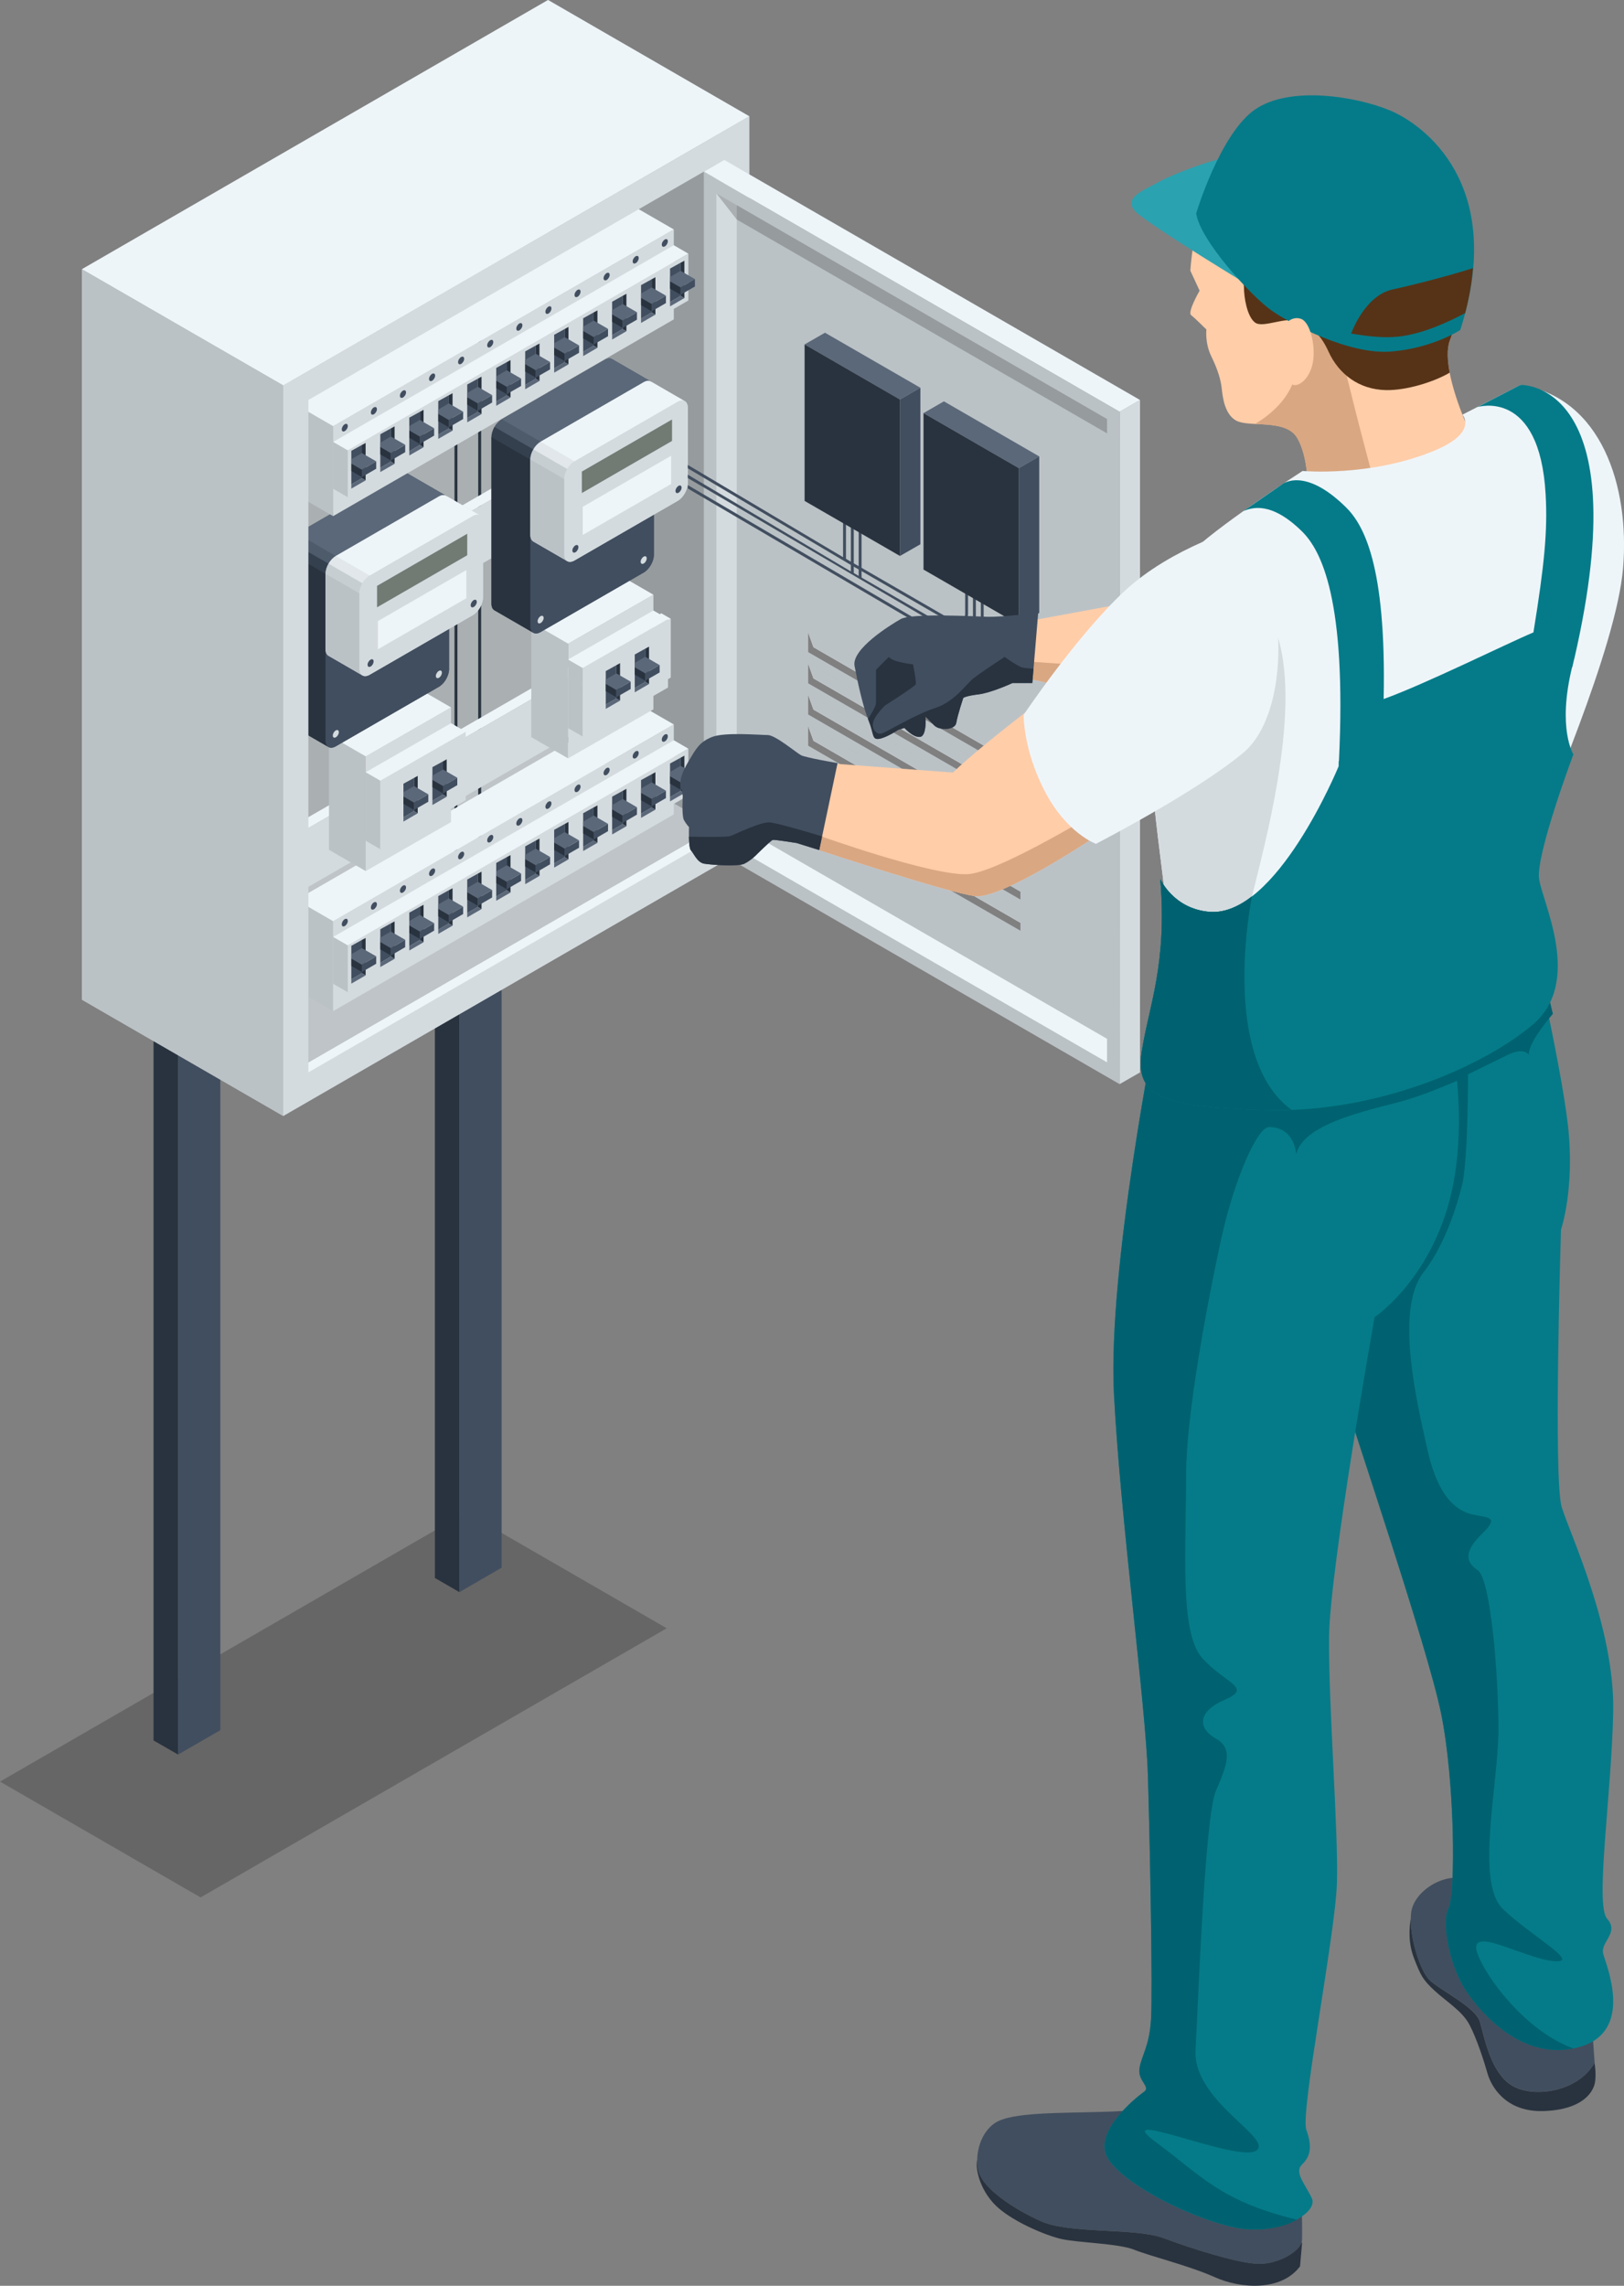 <?xml version="1.0" encoding="UTF-8"?>
<svg xmlns="http://www.w3.org/2000/svg" viewBox="0 0 249.94 351.68">
  <rect x="0" y="0" width="249.94" height="351.68" fill="#808080" stroke="none"/>
  <defs>
    <style>
      .cls-1, .cls-2, .cls-3, .cls-4, .cls-5, .cls-6, .cls-7, .cls-8, .cls-9, .cls-10, .cls-11, .cls-12, .cls-13, .cls-14, .cls-15, .cls-16, .cls-17, .cls-18, .cls-19, .cls-20, .cls-21, .cls-22 {
        stroke-width: 0px;
      }

      .cls-1, .cls-2, .cls-5, .cls-17 {
        opacity: .5;
      }

      .cls-1, .cls-22 {
        fill: #29333f;
      }

      .cls-2, .cls-20 {
        fill: #eef5f9;
      }

      .cls-3 {
        fill: #eef5f9;
      }

      .cls-4 {
        fill: #000;
        opacity: .2;
      }

      .cls-4, .cls-23 {
        mix-blend-mode: multiply;
      }

      .cls-5, .cls-14 {
        fill: #bbc2c6;
      }

      .cls-6 {
        fill: #057b89;
      }

      .cls-7 {
        fill: #006270;
      }

      .cls-8 {
        fill: #2ba2b0;
      }

      .cls-9, .cls-17 {
        fill: #5b6879;
      }

      .cls-10 {
        fill: #ffcda8;
      }

      .cls-11 {
        fill: #d9a782;
      }

      .cls-12 {
        fill: #d4dbdf;
      }

      .cls-13 {
        fill: #414e5f;
      }

      .cls-15 {
        fill: #29333f;
      }

      .cls-16 {
        fill: #414e5f;
      }

      .cls-18 {
        fill: #563317;
      }

      .cls-19 {
        fill: #717b74;
      }

      .cls-24 {
        isolation: isolate;
      }

      .cls-21 {
        fill: #d4dbdf;
      }
    </style>
  </defs>
  <g class="cls-24">
    <g id="_レイヤー_2" data-name="レイヤー 2">
      <g id="Layer_1" data-name="Layer 1">
        <g>
          <polygon class="cls-4" points="0 274.11 30.87 291.93 102.61 250.52 71.73 232.69 0 274.11"/>
          <g>
            <polygon class="cls-22" points="27.41 151.5 27.41 269.95 23.63 267.78 23.63 149.32 27.41 151.5"/>
            <polygon class="cls-13" points="27.41 151.5 27.41 269.95 33.91 266.2 33.91 147.75 27.41 151.5"/>
          </g>
          <g>
            <polygon class="cls-22" points="70.7 126.5 70.7 244.96 66.93 242.78 66.93 124.32 70.7 126.5"/>
            <polygon class="cls-13" points="70.7 126.5 70.7 244.96 77.2 241.2 77.2 122.75 70.7 126.5"/>
          </g>
          <g>
            <polygon class="cls-14" points="84.35 0 84.35 112.4 115.32 130.28 115.32 17.89 84.35 0"/>
            <polygon class="cls-20" points="84.35 112.4 12.61 153.81 43.59 171.7 115.32 130.28 84.35 112.4"/>
            <polygon class="cls-12" points="84.35 112.4 12.61 153.81 12.61 41.42 84.35 0 84.35 112.4"/>
          </g>
          <polygon class="cls-4" points="84.35 0 12.61 41.42 12.61 153.81 43.59 171.7 115.32 130.28 115.32 17.89 84.35 0"/>
          <rect class="cls-22" x="69.95" y="55.58" width=".45" height="85.55"/>
          <rect class="cls-22" x="73.6" y="51.75" width=".45" height="85.9"/>
          <g>
            <polygon class="cls-20" points="103.23 95.2 43.66 129.59 42.21 128.76 101.78 94.36 103.23 95.2"/>
            <polygon class="cls-12" points="103.23 104.25 43.66 138.64 43.66 129.59 103.23 95.2 103.23 104.25"/>
          </g>
          <g>
            <polygon class="cls-20" points="103.23 60.9 43.66 95.3 42.21 94.46 101.78 60.07 103.23 60.9"/>
            <polygon class="cls-12" points="103.23 69.95 43.66 104.35 43.66 95.3 103.23 60.9 103.23 69.95"/>
          </g>
          <g>
            <polygon class="cls-14" points="45.61 152.3 51.27 155.57 51.27 141.73 45.61 138.46 45.61 152.3"/>
            <polygon class="cls-12" points="51.27 155.57 51.27 141.73 103.7 111.46 103.7 125.3 51.27 155.57"/>
            <polygon class="cls-20" points="45.61 138.46 98.03 108.19 103.7 111.46 51.27 141.73 45.61 138.46"/>
            <polygon class="cls-20" points="51.27 144.16 103.7 113.89 105.94 115.19 53.52 145.46 51.27 144.16"/>
            <polygon class="cls-12" points="53.52 152.66 105.94 122.39 105.94 115.19 53.52 145.46 53.52 152.66"/>
            <polygon class="cls-14" points="51.27 151.36 53.52 152.66 53.52 145.46 51.27 144.16 51.27 151.36"/>
            <g>
              <path class="cls-13" d="M101.99,113.35c.08-.14.2-.27.33-.34.13-.07.24-.08.33-.03.08.05.13.15.13.3s-.05.31-.13.45c-.08.14-.2.27-.33.34-.13.07-.24.08-.33.03-.08-.05-.14-.15-.14-.3s.05-.31.14-.45Z"/>
              <path class="cls-13" d="M97.51,115.93c.08-.14.2-.27.33-.34.13-.07.24-.08.33-.03.08.05.13.15.13.3s-.05.31-.13.45c-.08.14-.2.27-.33.34s-.24.08-.33.03c-.08-.05-.14-.15-.14-.3s.05-.31.14-.45Z"/>
              <path class="cls-13" d="M93.03,118.51c.08-.14.2-.27.33-.34.13-.07.24-.08.33-.03.08.05.14.15.14.3,0,.15-.05.31-.14.45-.08.14-.2.27-.33.34-.13.07-.24.08-.33.03-.08-.05-.14-.15-.14-.3s.05-.31.14-.45Z"/>
              <path class="cls-13" d="M88.56,121.1c.08-.14.2-.27.33-.34.13-.07.24-.08.33-.03.08.05.13.15.13.3s-.05.31-.13.45c-.08.14-.2.27-.33.34-.13.07-.24.08-.33.03-.08-.05-.14-.15-.14-.3s.05-.31.14-.45Z"/>
              <path class="cls-13" d="M84.08,123.68c.08-.14.2-.27.33-.34.13-.07.24-.08.33-.03.08.05.13.15.13.3s-.05.31-.13.45c-.08.14-.2.27-.33.34-.13.07-.24.08-.33.03-.08-.05-.14-.15-.14-.3s.05-.31.14-.45Z"/>
              <path class="cls-13" d="M79.6,126.26c.08-.14.2-.27.33-.34.13-.07.24-.08.33-.03.08.05.14.15.14.3s-.05.31-.14.45c-.08.14-.2.27-.33.34s-.24.08-.33.03c-.08-.05-.14-.15-.14-.3s.05-.31.14-.45Z"/>
              <path class="cls-13" d="M75.12,128.85c.08-.14.2-.27.33-.34.13-.07.24-.08.33-.03.08.05.14.15.14.3s-.05.31-.14.45c-.08.14-.2.27-.33.34-.13.07-.24.08-.33.03-.08-.05-.14-.15-.14-.3s.05-.31.14-.45Z"/>
              <path class="cls-13" d="M70.64,131.43c.08-.14.2-.27.33-.34.13-.07.24-.08.33-.03.08.05.14.15.14.3s-.05.31-.14.45c-.08.14-.2.27-.33.34-.13.07-.24.08-.33.03-.08-.05-.14-.15-.14-.3s.05-.31.13-.45Z"/>
              <path class="cls-13" d="M66.17,134.01c.08-.14.2-.27.33-.34.13-.07.24-.08.33-.03s.14.15.14.3-.05.31-.14.45c-.08.14-.2.27-.33.34-.13.07-.24.08-.33.03-.08-.05-.14-.15-.14-.3s.05-.31.14-.45Z"/>
              <path class="cls-13" d="M61.69,136.6c.08-.14.2-.27.33-.34.13-.07.24-.08.33-.03s.14.15.14.3-.05.31-.14.45-.2.27-.33.34c-.13.07-.24.08-.33.03-.08-.05-.14-.15-.14-.3s.05-.31.14-.45Z"/>
              <path class="cls-13" d="M57.21,139.18c.08-.14.2-.27.33-.34.13-.07.24-.08.33-.03.08.05.14.15.14.3s-.05.31-.14.45c-.08.14-.2.27-.33.34-.13.07-.24.08-.33.03-.08-.05-.13-.15-.13-.3s.05-.31.13-.45Z"/>
              <path class="cls-13" d="M52.73,141.76c.08-.14.2-.27.33-.34.13-.07.24-.08.33-.03.08.05.14.15.14.3s-.05.31-.14.45c-.08.14-.2.27-.33.34-.13.07-.24.08-.33.03-.08-.05-.13-.15-.13-.3s.05-.31.13-.45Z"/>
            </g>
            <g>
              <g>
                <polygon class="cls-13" points="103.12 117.47 104.75 116.58 104.75 121.69 103.12 122.63 103.12 117.47"/>
                <polygon class="cls-22" points="105.33 116.26 105.33 116.26 105.33 122.02 104.75 121.69 104.75 116.58 105.33 116.26"/>
                <polygon class="cls-22" points="103.12 119.43 103.12 120.57 104.75 121.51 104.75 120.37 103.12 119.43"/>
                <polygon class="cls-13" points="104.75 121.51 106.95 120.24 106.95 119.1 104.75 120.37 104.75 121.51"/>
                <polygon class="cls-9" points="103.12 118.77 103.12 119.43 104.75 120.37 106.95 119.1 104.75 117.83 103.12 118.77"/>
                <polygon class="cls-9" points="104.75 121.69 105.33 122.02 103.12 123.3 103.12 122.63 104.75 121.69"/>
              </g>
              <g>
                <polygon class="cls-13" points="98.66 120.02 100.29 119.13 100.29 124.24 98.66 125.18 98.66 120.02"/>
                <polygon class="cls-22" points="100.87 118.81 100.87 118.81 100.87 124.57 100.29 124.24 100.29 119.13 100.87 118.81"/>
                <polygon class="cls-22" points="98.66 121.98 98.66 123.12 100.29 124.06 100.29 122.92 98.66 121.98"/>
                <polygon class="cls-13" points="100.29 124.06 102.49 122.79 102.49 121.65 100.29 122.92 100.29 124.06"/>
                <polygon class="cls-9" points="98.66 121.32 98.66 121.98 100.29 122.92 102.49 121.65 100.29 120.37 98.66 121.32"/>
                <polygon class="cls-9" points="100.29 124.24 100.87 124.57 98.66 125.84 98.66 125.18 100.29 124.24"/>
              </g>
              <g>
                <polygon class="cls-13" points="94.21 122.57 95.83 121.68 95.83 126.79 94.21 127.73 94.21 122.57"/>
                <polygon class="cls-22" points="96.41 121.36 96.41 121.36 96.41 127.12 95.83 126.79 95.83 121.68 96.41 121.36"/>
                <polygon class="cls-22" points="94.21 124.53 94.21 125.67 95.83 126.61 95.83 125.47 94.21 124.53"/>
                <polygon class="cls-13" points="95.83 126.61 98.03 125.33 98.03 124.2 95.83 125.47 95.83 126.61"/>
                <polygon class="cls-9" points="94.21 123.87 94.21 124.53 95.83 125.47 98.03 124.2 95.83 122.92 94.21 123.87"/>
                <polygon class="cls-9" points="95.83 126.79 96.41 127.12 94.21 128.39 94.21 127.73 95.83 126.79"/>
              </g>
              <g>
                <polygon class="cls-13" points="89.75 125.12 91.37 124.23 91.37 129.34 89.75 130.28 89.75 125.12"/>
                <polygon class="cls-22" points="91.95 123.91 91.95 123.91 91.95 129.67 91.37 129.34 91.37 124.23 91.95 123.91"/>
                <polygon class="cls-22" points="89.75 127.08 89.75 128.22 91.37 129.16 91.37 128.02 89.75 127.08"/>
                <polygon class="cls-13" points="91.37 129.16 93.58 127.88 93.58 126.75 91.37 128.02 91.37 129.16"/>
                <polygon class="cls-9" points="89.75 126.42 89.75 127.08 91.37 128.02 93.57 126.75 91.37 125.47 89.75 126.42"/>
                <polygon class="cls-9" points="91.37 129.34 91.95 129.67 89.75 130.94 89.75 130.28 91.37 129.34"/>
              </g>
              <g>
                <polygon class="cls-13" points="85.29 127.67 86.91 126.78 86.91 131.89 85.29 132.83 85.29 127.67"/>
                <polygon class="cls-22" points="87.49 126.46 87.49 126.46 87.49 132.22 86.91 131.89 86.91 126.78 87.49 126.46"/>
                <polygon class="cls-22" points="85.29 129.63 85.29 130.77 86.91 131.71 86.91 130.57 85.29 129.63"/>
                <polygon class="cls-13" points="86.91 131.71 89.12 130.43 89.12 129.3 86.91 130.57 86.91 131.71"/>
                <polygon class="cls-9" points="85.29 128.97 85.29 129.63 86.91 130.57 89.11 129.29 86.91 128.02 85.29 128.97"/>
                <polygon class="cls-9" points="86.91 131.89 87.49 132.22 85.29 133.49 85.29 132.83 86.91 131.89"/>
              </g>
              <g>
                <polygon class="cls-13" points="80.83 130.22 82.45 129.33 82.45 134.44 80.83 135.38 80.83 130.22"/>
                <polygon class="cls-22" points="83.03 129.01 83.03 129.01 83.03 134.77 82.45 134.44 82.45 129.33 83.03 129.01"/>
                <polygon class="cls-22" points="80.83 132.18 80.83 133.32 82.45 134.26 82.45 133.12 80.83 132.18"/>
                <polygon class="cls-13" points="82.45 134.26 84.66 132.98 84.66 131.84 82.45 133.12 82.45 134.26"/>
                <polygon class="cls-9" points="80.83 131.52 80.83 132.18 82.45 133.12 84.65 131.84 82.45 130.57 80.83 131.52"/>
                <polygon class="cls-9" points="82.45 134.44 83.03 134.77 80.83 136.04 80.83 135.38 82.45 134.44"/>
              </g>
              <g>
                <polygon class="cls-13" points="76.37 132.77 77.99 131.88 77.99 136.99 76.37 137.93 76.37 132.77"/>
                <polygon class="cls-22" points="78.57 131.56 78.57 131.56 78.57 137.32 77.99 136.99 77.99 131.88 78.57 131.56"/>
                <polygon class="cls-22" points="76.37 134.73 76.37 135.87 77.99 136.81 77.99 135.67 76.37 134.73"/>
                <polygon class="cls-13" points="77.99 136.81 80.2 135.53 80.2 134.39 77.99 135.67 77.99 136.81"/>
                <polygon class="cls-9" points="76.37 134.07 76.37 134.73 77.99 135.67 80.2 134.39 77.99 133.12 76.37 134.07"/>
                <polygon class="cls-9" points="77.99 136.99 78.57 137.32 76.37 138.59 76.37 137.93 77.99 136.99"/>
              </g>
              <g>
                <polygon class="cls-13" points="71.91 135.32 73.53 134.42 73.53 139.54 71.91 140.48 71.91 135.32"/>
                <polygon class="cls-22" points="74.11 134.11 74.11 134.11 74.11 139.87 73.53 139.54 73.53 134.42 74.11 134.11"/>
                <polygon class="cls-22" points="71.91 137.28 71.91 138.42 73.53 139.36 73.53 138.22 71.91 137.28"/>
                <polygon class="cls-13" points="73.53 139.36 75.74 138.08 75.74 136.94 73.53 138.22 73.53 139.36"/>
                <polygon class="cls-9" points="71.91 136.61 71.91 137.28 73.53 138.22 75.74 136.94 73.53 135.67 71.91 136.61"/>
                <polygon class="cls-9" points="73.53 139.54 74.11 139.87 71.91 141.14 71.91 140.48 73.53 139.54"/>
              </g>
              <g>
                <polygon class="cls-13" points="67.45 137.87 69.07 136.97 69.07 142.08 67.45 143.03 67.45 137.87"/>
                <polygon class="cls-22" points="69.65 136.66 69.65 136.66 69.65 142.42 69.07 142.08 69.07 136.97 69.65 136.66"/>
                <polygon class="cls-22" points="67.45 139.83 67.45 140.97 69.07 141.91 69.07 140.77 67.45 139.83"/>
                <polygon class="cls-13" points="69.07 141.91 71.28 140.63 71.28 139.49 69.07 140.77 69.07 141.91"/>
                <polygon class="cls-9" points="67.45 139.16 67.45 139.83 69.07 140.77 71.28 139.49 69.07 138.22 67.45 139.16"/>
                <polygon class="cls-9" points="69.07 142.08 69.65 142.42 67.45 143.69 67.45 143.03 69.07 142.08"/>
              </g>
              <g>
                <polygon class="cls-13" points="62.99 140.42 64.61 139.52 64.61 144.63 62.99 145.58 62.99 140.42"/>
                <polygon class="cls-22" points="65.19 139.21 65.19 139.21 65.19 144.97 64.61 144.63 64.61 139.52 65.19 139.21"/>
                <polygon class="cls-22" points="62.99 142.38 62.99 143.52 64.61 144.46 64.61 143.32 62.99 142.38"/>
                <polygon class="cls-13" points="64.61 144.46 66.82 143.18 66.82 142.04 64.61 143.32 64.61 144.46"/>
                <polygon class="cls-9" points="62.99 141.71 62.99 142.38 64.61 143.32 66.82 142.04 64.61 140.77 62.99 141.71"/>
                <polygon class="cls-9" points="64.61 144.63 65.19 144.97 62.99 146.24 62.99 145.58 64.61 144.63"/>
              </g>
              <g>
                <polygon class="cls-13" points="58.53 142.97 60.15 142.07 60.15 147.18 58.53 148.13 58.53 142.97"/>
                <polygon class="cls-22" points="60.73 141.76 60.73 141.76 60.73 147.52 60.15 147.18 60.15 142.07 60.73 141.76"/>
                <polygon class="cls-22" points="58.53 144.93 58.53 146.07 60.15 147 60.15 145.87 58.53 144.93"/>
                <polygon class="cls-13" points="60.15 147.01 62.36 145.73 62.36 144.59 60.15 145.87 60.15 147.01"/>
                <polygon class="cls-9" points="58.53 144.26 58.53 144.93 60.15 145.87 62.36 144.59 60.15 143.32 58.53 144.26"/>
                <polygon class="cls-9" points="60.15 147.18 60.73 147.52 58.53 148.79 58.53 148.13 60.15 147.18"/>
              </g>
              <g>
                <polygon class="cls-13" points="54.07 145.52 55.69 144.62 55.69 149.73 54.07 150.68 54.07 145.52"/>
                <polygon class="cls-22" points="56.27 144.31 56.27 144.31 56.27 150.07 55.69 149.73 55.69 144.62 56.27 144.31"/>
                <polygon class="cls-22" points="54.07 147.48 54.07 148.61 55.69 149.55 55.69 148.42 54.07 147.48"/>
                <polygon class="cls-13" points="55.69 149.55 57.9 148.28 57.9 147.14 55.69 148.42 55.69 149.55"/>
                <polygon class="cls-9" points="54.07 146.81 54.07 147.48 55.69 148.42 57.9 147.14 55.69 145.87 54.07 146.81"/>
                <polygon class="cls-9" points="55.69 149.73 56.27 150.07 54.07 151.34 54.07 150.68 55.69 149.73"/>
              </g>
            </g>
          </g>
          <g>
            <polygon class="cls-12" points="100.56 91.5 100.56 109.14 87.43 116.68 87.43 99.04 100.56 91.5"/>
            <polygon class="cls-14" points="81.76 113.41 87.43 116.68 87.43 99.04 81.77 95.77 81.76 113.41"/>
            <polygon class="cls-14" points="87.43 112.03 89.67 113.32 89.68 102.77 87.43 101.47 87.43 112.03"/>
            <polygon class="cls-12" points="102.81 105.78 89.67 113.32 89.68 102.77 102.81 95.23 102.81 105.78"/>
            <polygon class="cls-20" points="94.9 88.23 81.77 95.77 87.43 99.04 100.56 91.5 94.9 88.23"/>
            <polygon class="cls-20" points="100.56 93.93 87.43 101.47 89.68 102.77 102.81 95.23 100.56 93.93"/>
            <g>
              <g>
                <polygon class="cls-13" points="97.69 100.7 99.31 99.8 99.31 104.91 97.69 105.85 97.69 100.7"/>
                <polygon class="cls-22" points="99.89 99.49 99.89 99.49 99.89 105.24 99.31 104.91 99.31 99.8 99.89 99.49"/>
                <polygon class="cls-22" points="97.69 102.66 97.69 103.79 99.31 104.73 99.31 103.6 97.69 102.66"/>
                <polygon class="cls-13" points="99.31 104.73 101.52 103.46 101.52 102.32 99.31 103.6 99.31 104.73"/>
                <polygon class="cls-9" points="97.69 101.99 97.69 102.66 99.31 103.6 101.51 102.32 99.31 101.05 97.69 101.99"/>
                <polygon class="cls-9" points="99.31 104.91 99.89 105.24 97.69 106.52 97.69 105.85 99.31 104.91"/>
              </g>
              <g>
                <polygon class="cls-13" points="93.23 103.25 94.85 102.35 94.85 107.46 93.23 108.4 93.23 103.25"/>
                <polygon class="cls-22" points="95.43 102.03 95.43 102.03 95.43 107.79 94.85 107.46 94.85 102.35 95.43 102.03"/>
                <polygon class="cls-22" points="93.23 105.21 93.23 106.34 94.85 107.28 94.85 106.15 93.23 105.21"/>
                <polygon class="cls-13" points="94.85 107.28 97.06 106.01 97.06 104.87 94.85 106.14 94.85 107.28"/>
                <polygon class="cls-9" points="93.23 104.54 93.23 105.21 94.85 106.15 97.06 104.87 94.85 103.6 93.23 104.54"/>
                <polygon class="cls-9" points="94.85 107.46 95.43 107.79 93.23 109.07 93.23 108.4 94.85 107.46"/>
              </g>
            </g>
          </g>
          <g>
            <polygon class="cls-12" points="69.42 108.84 69.42 126.48 56.29 134.02 56.29 116.38 69.42 108.84"/>
            <polygon class="cls-14" points="50.63 130.75 56.29 134.02 56.29 116.38 50.63 113.11 50.63 130.75"/>
            <polygon class="cls-14" points="56.29 129.36 58.54 130.66 58.54 120.11 56.29 118.81 56.29 129.36"/>
            <polygon class="cls-12" points="71.67 123.12 58.54 130.66 58.54 120.11 71.67 112.57 71.67 123.12"/>
            <polygon class="cls-20" points="63.76 105.57 50.63 113.11 56.29 116.38 69.42 108.84 63.76 105.57"/>
            <polygon class="cls-20" points="69.42 111.27 56.29 118.81 58.54 120.11 71.67 112.57 69.42 111.27"/>
            <g>
              <g>
                <polygon class="cls-13" points="66.55 118.03 68.18 117.14 68.18 122.25 66.55 123.19 66.55 118.03"/>
                <polygon class="cls-22" points="68.75 116.82 68.75 116.82 68.75 122.58 68.18 122.25 68.18 117.14 68.75 116.82"/>
                <polygon class="cls-22" points="66.55 119.99 66.55 121.13 68.18 122.07 68.18 120.93 66.55 119.99"/>
                <polygon class="cls-13" points="68.18 122.07 70.38 120.8 70.38 119.66 68.18 120.93 68.18 122.07"/>
                <polygon class="cls-9" points="66.55 119.33 66.55 119.99 68.18 120.93 70.38 119.66 68.18 118.39 66.55 119.33"/>
                <polygon class="cls-9" points="68.18 122.25 68.75 122.58 66.55 123.86 66.55 123.19 68.18 122.25"/>
              </g>
              <g>
                <polygon class="cls-13" points="62.09 120.58 63.72 119.69 63.72 124.8 62.09 125.74 62.09 120.58"/>
                <polygon class="cls-22" points="64.29 119.37 64.29 119.37 64.29 125.13 63.72 124.8 63.72 119.69 64.29 119.37"/>
                <polygon class="cls-22" points="62.09 122.54 62.09 123.68 63.72 124.62 63.72 123.48 62.09 122.54"/>
                <polygon class="cls-13" points="63.72 124.62 65.92 123.35 65.92 122.21 63.72 123.48 63.72 124.62"/>
                <polygon class="cls-9" points="62.09 121.88 62.09 122.54 63.72 123.48 65.92 122.21 63.72 120.94 62.09 121.88"/>
                <polygon class="cls-9" points="63.72 124.8 64.29 125.13 62.09 126.41 62.09 125.74 63.72 124.8"/>
              </g>
            </g>
          </g>
          <g>
            <path class="cls-13" d="M75.64,67.23v25.65c0,.5.18.85.46,1.02l5.99,3.46h0c.28.16.68.14,1.11-.11l15.87-9.16c.43-.25.83-.68,1.11-1.17.28-.49.46-1.05.46-1.55v-25.65c0-.5-.18-.85-.46-1.02-.03-.02-.05-.03-.08-.04.03.01.06.03.08.04l-5.99-3.46c-.28-.16-.68-.14-1.11.11l-15.87,9.16c-.43.25-.83.68-1.11,1.17-.28.49-.46,1.05-.46,1.55ZM99.81,58.59c.07,0,.13.01.19.03-.06-.02-.12-.03-.19-.03Z"/>
            <path class="cls-13" d="M82.08,69.14c.28-.49.68-.92,1.11-1.17l15.87-9.16c.43-.25.83-.27,1.11-.11.28.16.46.52.46,1.02v25.65c0,.5-.18,1.06-.46,1.55-.28.49-.68.92-1.11,1.17l-15.87,9.16c-.43.25-.83.27-1.11.11-.28-.16-.46-.52-.46-1.02v-25.65c0-.5.18-1.06.46-1.55Z"/>
            <path class="cls-1" d="M76.1,65.68l5.99,3.46c-.28.49-.46,1.05-.46,1.55l-5.99-3.46c0-.5.18-1.06.46-1.55Z"/>
            <path class="cls-17" d="M77.21,64.51l5.99,3.46c-.43.25-.83.68-1.11,1.17l-5.99-3.46c.28-.49.68-.92,1.11-1.17Z"/>
            <path class="cls-22" d="M81.62,70.69v25.65c0,.5.18.85.46,1.02l-5.99-3.46c-.28-.16-.46-.52-.46-1.02v-25.65s5.99,3.46,5.99,3.46Z"/>
            <path class="cls-9" d="M93.08,55.35c.43-.25.83-.27,1.11-.11l5.99,3.46c-.28-.16-.68-.14-1.11.11l-15.87,9.16-5.99-3.46,15.87-9.16Z"/>
            <g>
              <path class="cls-12" d="M82.08,69.14c.28-.49.68-.92,1.11-1.17l15.87-9.16c.43-.25.83-.27,1.11-.11l5.22,3.02c.28.16.46.52.46,1.02v11.61c0,.5-.18,1.06-.46,1.55s-.68.92-1.11,1.17l-15.87,9.16c-.43.25-.83.27-1.11.11h0l-5.22-3.02c-.28-.16-.46-.52-.46-1.02v-11.61c0-.5.18-1.06.46-1.55Z"/>
              <path class="cls-14" d="M86.85,73.7v11.61c0,.5.18.85.46,1.02l-5.22-3.02c-.28-.16-.46-.52-.46-1.02v-11.61s5.22,3.02,5.22,3.02Z"/>
              <path class="cls-20" d="M99.06,58.81c.43-.25.83-.27,1.11-.11l5.22,3.02c-.28-.16-.68-.14-1.11.11l-15.87,9.16-5.22-3.02,15.87-9.16Z"/>
              <path class="cls-5" d="M82.08,69.14l5.22,3.02c-.28.49-.46,1.05-.46,1.55l-5.22-3.02c0-.5.18-1.06.46-1.55Z"/>
              <path class="cls-2" d="M83.19,67.97l5.22,3.02c-.43.25-.83.68-1.11,1.17l-5.22-3.02c.28-.49.68-.92,1.11-1.17Z"/>
              <path class="cls-12" d="M87.31,72.16c.28-.49.68-.92,1.11-1.17l15.87-9.16c.43-.25.83-.27,1.11-.11.28.16.46.52.46,1.02v11.61c0,.5-.18,1.06-.46,1.55s-.68.92-1.11,1.17l-15.87,9.16c-.43.25-.83.27-1.11.11-.28-.16-.46-.52-.46-1.02v-11.61c0-.5.18-1.06.46-1.55Z"/>
            </g>
            <polygon class="cls-19" points="89.55 75.86 103.43 67.84 103.43 64.54 89.55 72.55 89.55 75.86"/>
            <path class="cls-13" d="M104.1,75.09c.08-.14.2-.27.33-.34.13-.07.24-.08.33-.03.08.05.14.15.14.3s-.05.31-.14.45c-.08.14-.2.27-.33.34-.13.07-.24.08-.33.03-.08-.05-.14-.15-.14-.3s.05-.31.14-.45Z"/>
            <path class="cls-13" d="M88.23,84.25c.08-.14.2-.27.33-.34.13-.07.24-.08.33-.03.08.05.13.15.13.3s-.05.31-.13.45c-.08.14-.2.27-.33.34s-.24.08-.33.03c-.08-.05-.14-.15-.14-.3s.05-.31.14-.45Z"/>
            <polygon class="cls-20" points="89.68 82.31 103.29 74.46 103.29 70.12 89.68 77.98 89.68 82.31"/>
            <path class="cls-12" d="M98.74,85.98c.08-.14.2-.27.33-.34.13-.07.24-.08.33-.03.08.05.13.15.13.3s-.05.31-.13.45c-.08.14-.2.27-.33.34-.13.07-.24.08-.33.03-.08-.05-.14-.15-.14-.3s.05-.31.14-.45Z"/>
            <path class="cls-12" d="M82.87,95.14c.08-.14.2-.27.33-.34.13-.07.24-.08.33-.03.08.05.14.15.14.3s-.05.31-.14.45c-.08.14-.2.27-.33.34-.13.07-.24.08-.33.03-.08-.05-.13-.15-.13-.3s.05-.31.13-.45Z"/>
          </g>
          <g>
            <path class="cls-13" d="M44.12,84.81v25.65c0,.5.18.85.46,1.02l5.99,3.46h0c.28.16.68.14,1.11-.11l15.87-9.16c.43-.25.83-.68,1.11-1.17.28-.49.46-1.05.46-1.55v-25.65c0-.5-.18-.85-.46-1.02-.03-.02-.05-.03-.08-.04.03.01.06.03.08.04l-5.99-3.46c-.28-.16-.68-.14-1.11.11l-15.87,9.16c-.43.25-.83.68-1.11,1.17-.28.49-.46,1.05-.46,1.55ZM68.29,76.18c.07,0,.13.01.19.03-.06-.02-.12-.03-.19-.03Z"/>
            <path class="cls-13" d="M50.56,86.72c.28-.49.68-.92,1.11-1.17l15.87-9.16c.43-.25.83-.27,1.11-.11.28.16.46.52.46,1.02v25.65c0,.5-.18,1.06-.46,1.55-.28.49-.68.92-1.11,1.17l-15.87,9.16c-.43.25-.83.27-1.11.11-.28-.16-.46-.52-.46-1.02v-25.65c0-.5.18-1.06.46-1.55Z"/>
            <path class="cls-1" d="M44.58,83.27l5.99,3.46c-.28.49-.46,1.05-.46,1.55l-5.99-3.46c0-.5.18-1.06.46-1.55Z"/>
            <path class="cls-17" d="M45.69,82.09l5.99,3.46c-.43.25-.83.68-1.11,1.17l-5.99-3.46c.28-.49.68-.92,1.11-1.17Z"/>
            <path class="cls-22" d="M50.1,88.27v25.65c0,.5.18.85.46,1.02l-5.99-3.46c-.28-.16-.46-.52-.46-1.02v-25.65s5.99,3.46,5.99,3.46Z"/>
            <path class="cls-9" d="M61.55,72.93c.43-.25.83-.27,1.11-.11l5.99,3.46c-.28-.16-.68-.14-1.11.11l-15.87,9.16-5.99-3.46,15.87-9.16Z"/>
            <g>
              <path class="cls-12" d="M50.56,86.72c.28-.49.68-.92,1.11-1.17l15.87-9.16c.43-.25.83-.27,1.11-.11l5.22,3.02c.28.16.46.52.46,1.02v11.61c0,.5-.18,1.06-.46,1.55-.28.49-.68.92-1.11,1.17l-15.87,9.16c-.43.25-.83.27-1.11.11t0,0l-5.22-3.02c-.28-.16-.46-.52-.46-1.02v-11.61c0-.5.18-1.06.46-1.55Z"/>
              <path class="cls-14" d="M55.33,91.29v11.61c0,.5.18.85.46,1.02l-5.22-3.02c-.28-.16-.46-.52-.46-1.02v-11.61s5.22,3.02,5.22,3.02Z"/>
              <path class="cls-20" d="M67.54,76.39c.43-.25.83-.27,1.11-.11l5.22,3.02c-.28-.16-.68-.14-1.11.11l-15.87,9.16-5.22-3.02,15.87-9.16Z"/>
              <path class="cls-5" d="M50.56,86.72l5.22,3.02c-.28.49-.46,1.05-.46,1.55l-5.22-3.02c0-.5.18-1.06.46-1.55Z"/>
              <path class="cls-2" d="M51.67,85.55l5.22,3.02c-.43.25-.83.68-1.11,1.17l-5.22-3.02c.28-.49.68-.92,1.11-1.17Z"/>
              <path class="cls-12" d="M55.79,89.74c.28-.49.68-.92,1.11-1.17l15.87-9.16c.43-.25.83-.27,1.11-.11.28.16.46.52.46,1.02v11.61c0,.5-.18,1.06-.46,1.55-.28.49-.68.92-1.11,1.17l-15.87,9.16c-.43.25-.83.27-1.11.11-.28-.16-.46-.52-.46-1.02v-11.61c0-.5.18-1.06.46-1.55Z"/>
            </g>
            <polygon class="cls-19" points="58.03 93.44 71.91 85.43 71.91 82.12 58.03 90.14 58.03 93.44"/>
            <path class="cls-13" d="M72.58,92.67c.08-.14.2-.27.33-.34.13-.07.24-.08.33-.03.08.05.14.15.14.3s-.05.31-.14.45c-.08.14-.2.27-.33.34-.13.07-.24.08-.33.03s-.14-.15-.14-.3.05-.31.14-.45Z"/>
            <path class="cls-13" d="M56.71,101.83c.08-.14.2-.27.33-.34.13-.07.24-.08.33-.03.08.05.13.15.13.3s-.05.31-.13.45c-.08.14-.2.27-.33.34-.13.07-.24.08-.33.03-.08-.05-.14-.15-.14-.3s.05-.31.13-.45Z"/>
            <polygon class="cls-20" points="58.16 99.9 71.77 92.04 71.77 87.71 58.16 95.56 58.16 99.9"/>
            <path class="cls-12" d="M67.22,103.56c.08-.14.2-.27.33-.34.13-.07.24-.08.33-.03.08.05.13.15.13.3s-.05.31-.13.45c-.08.14-.2.27-.33.34s-.24.08-.33.03c-.08-.05-.14-.15-.14-.3s.05-.31.14-.45Z"/>
            <path class="cls-12" d="M51.35,112.72c.08-.14.2-.27.33-.34.13-.07.24-.08.33-.03.08.05.14.15.14.3s-.05.31-.14.45c-.08.14-.2.27-.33.34-.13.07-.24.08-.33.03-.08-.05-.13-.15-.13-.3s.05-.31.13-.45Z"/>
          </g>
          <g>
            <polygon class="cls-14" points="45.61 76.15 51.27 79.41 51.27 65.57 45.61 62.3 45.61 76.15"/>
            <polygon class="cls-12" points="51.27 79.41 51.27 65.57 103.7 35.3 103.7 49.14 51.27 79.41"/>
            <polygon class="cls-20" points="45.61 62.3 98.03 32.03 103.7 35.3 51.27 65.57 45.61 62.3"/>
            <polygon class="cls-20" points="51.27 68 103.7 37.73 105.94 39.03 53.52 69.3 51.27 68"/>
            <polygon class="cls-12" points="53.52 76.5 105.94 46.23 105.94 39.03 53.52 69.3 53.52 76.5"/>
            <polygon class="cls-14" points="51.27 75.2 53.52 76.5 53.52 69.3 51.27 68 51.27 75.2"/>
            <g>
              <path class="cls-13" d="M101.99,37.19c.08-.14.2-.27.33-.34.13-.07.24-.08.33-.03.08.05.13.15.13.3s-.05.31-.13.45c-.08.14-.2.27-.33.34s-.24.08-.33.03c-.08-.05-.14-.15-.14-.3s.05-.31.14-.45Z"/>
              <path class="cls-13" d="M97.51,39.77c.08-.14.2-.27.33-.34.13-.07.24-.08.33-.03.08.05.13.15.13.3s-.05.31-.13.45c-.08.14-.2.27-.33.34s-.24.08-.33.03c-.08-.05-.14-.15-.14-.3s.05-.31.14-.45Z"/>
              <path class="cls-13" d="M93.03,42.36c.08-.14.2-.27.33-.34s.24-.08.33-.03c.08.05.14.15.14.3,0,.15-.05.31-.14.45-.08.14-.2.27-.33.34-.13.07-.24.08-.33.03-.08-.05-.14-.15-.14-.3s.05-.31.14-.45Z"/>
              <path class="cls-13" d="M88.56,44.94c.08-.14.2-.27.33-.34.13-.07.24-.08.33-.03.08.05.13.15.13.3s-.05.31-.13.45c-.08.14-.2.27-.33.34-.13.07-.24.08-.33.03-.08-.05-.14-.15-.14-.3s.05-.31.14-.45Z"/>
              <path class="cls-13" d="M84.08,47.52c.08-.14.2-.27.33-.34.13-.07.24-.08.33-.03.08.05.13.15.13.3s-.05.31-.13.45c-.08.14-.2.27-.33.34-.13.07-.24.08-.33.03s-.14-.15-.14-.3.05-.31.14-.45Z"/>
              <path class="cls-13" d="M79.6,50.11c.08-.14.2-.27.33-.34.13-.07.24-.08.33-.03.08.05.14.15.14.3s-.05.31-.14.45c-.08.14-.2.27-.33.34s-.24.08-.33.03c-.08-.05-.14-.15-.14-.3s.05-.31.14-.45Z"/>
              <path class="cls-13" d="M75.12,52.69c.08-.14.2-.27.33-.34.13-.07.24-.08.33-.03.08.05.14.15.14.3s-.05.31-.14.45c-.08.14-.2.27-.33.34-.13.07-.24.08-.33.03-.08-.05-.14-.15-.14-.3s.05-.31.14-.45Z"/>
              <path class="cls-13" d="M70.64,55.27c.08-.14.2-.27.33-.34.13-.07.24-.08.33-.03.08.05.14.15.14.3s-.05.31-.14.45c-.08.14-.2.27-.33.34-.13.07-.24.08-.33.03-.08-.05-.14-.15-.14-.3s.05-.31.13-.45Z"/>
              <path class="cls-13" d="M66.17,57.86c.08-.14.2-.27.33-.34.13-.07.24-.08.33-.03s.14.15.14.3-.05.31-.14.45c-.08.14-.2.27-.33.34-.13.07-.24.08-.33.03-.08-.05-.14-.15-.14-.3s.05-.31.14-.45Z"/>
              <path class="cls-13" d="M61.69,60.44c.08-.14.2-.27.33-.34.13-.07.24-.08.33-.03.08.05.14.15.14.3s-.05.31-.14.45-.2.27-.33.34c-.13.07-.24.08-.33.03-.08-.05-.14-.15-.14-.3s.05-.31.14-.45Z"/>
              <path class="cls-13" d="M57.21,63.02c.08-.14.2-.27.33-.34s.24-.08.33-.03c.08.05.14.15.14.3s-.05.31-.14.45c-.08.14-.2.27-.33.34-.13.07-.24.08-.33.03-.08-.05-.13-.15-.13-.3s.05-.31.13-.45Z"/>
              <path class="cls-13" d="M52.73,65.61c.08-.14.2-.27.33-.34.13-.07.24-.08.33-.03.08.05.14.15.14.3s-.05.31-.14.45c-.08.14-.2.27-.33.34-.13.07-.24.08-.33.03-.08-.05-.13-.15-.13-.3s.05-.31.13-.45Z"/>
            </g>
            <g>
              <g>
                <polygon class="cls-13" points="103.12 41.32 104.75 40.42 104.75 45.53 103.12 46.47 103.12 41.32"/>
                <polygon class="cls-22" points="105.33 40.11 105.33 40.11 105.33 45.86 104.75 45.53 104.75 40.42 105.33 40.11"/>
                <polygon class="cls-22" points="103.12 43.28 103.12 44.41 104.75 45.35 104.75 44.22 103.12 43.28"/>
                <polygon class="cls-13" points="104.75 45.35 106.95 44.08 106.95 42.94 104.75 44.21 104.75 45.35"/>
                <polygon class="cls-9" points="103.12 42.61 103.12 43.28 104.75 44.22 106.95 42.94 104.75 41.67 103.12 42.61"/>
                <polygon class="cls-9" points="104.75 45.53 105.33 45.86 103.12 47.14 103.12 46.47 104.75 45.53"/>
              </g>
              <g>
                <polygon class="cls-13" points="98.66 43.87 100.29 42.97 100.29 48.08 98.66 49.02 98.66 43.87"/>
                <polygon class="cls-22" points="100.87 42.65 100.87 42.65 100.87 48.41 100.29 48.08 100.29 42.97 100.87 42.65"/>
                <polygon class="cls-22" points="98.66 45.83 98.66 46.96 100.29 47.9 100.29 46.76 98.66 45.83"/>
                <polygon class="cls-13" points="100.29 47.9 102.49 46.63 102.49 45.49 100.29 46.76 100.29 47.9"/>
                <polygon class="cls-9" points="98.66 45.16 98.66 45.83 100.29 46.76 102.49 45.49 100.29 44.22 98.66 45.16"/>
                <polygon class="cls-9" points="100.29 48.08 100.87 48.41 98.66 49.69 98.66 49.02 100.29 48.08"/>
              </g>
              <g>
                <polygon class="cls-13" points="94.21 46.42 95.83 45.52 95.83 50.63 94.21 51.57 94.21 46.42"/>
                <polygon class="cls-22" points="96.41 45.2 96.41 45.2 96.41 50.96 95.83 50.63 95.83 45.52 96.41 45.2"/>
                <polygon class="cls-22" points="94.21 48.37 94.21 49.51 95.83 50.45 95.83 49.31 94.21 48.37"/>
                <polygon class="cls-13" points="95.83 50.45 98.03 49.18 98.03 48.04 95.83 49.31 95.83 50.45"/>
                <polygon class="cls-9" points="94.21 47.71 94.21 48.37 95.83 49.31 98.03 48.04 95.83 46.77 94.21 47.71"/>
                <polygon class="cls-9" points="95.83 50.63 96.41 50.96 94.21 52.24 94.21 51.57 95.83 50.63"/>
              </g>
              <g>
                <polygon class="cls-13" points="89.75 48.97 91.37 48.07 91.37 53.18 89.75 54.12 89.75 48.97"/>
                <polygon class="cls-22" points="91.95 47.75 91.95 47.75 91.95 53.51 91.37 53.18 91.37 48.07 91.95 47.75"/>
                <polygon class="cls-22" points="89.75 50.92 89.75 52.06 91.37 53 91.37 51.86 89.75 50.92"/>
                <polygon class="cls-13" points="91.37 53 93.58 51.73 93.58 50.59 91.37 51.86 91.37 53"/>
                <polygon class="cls-9" points="89.75 50.26 89.75 50.92 91.37 51.86 93.57 50.59 91.37 49.32 89.75 50.26"/>
                <polygon class="cls-9" points="91.37 53.18 91.95 53.51 89.75 54.79 89.75 54.12 91.37 53.18"/>
              </g>
              <g>
                <polygon class="cls-13" points="85.29 51.51 86.91 50.62 86.91 55.73 85.29 56.67 85.29 51.51"/>
                <polygon class="cls-22" points="87.49 50.3 87.49 50.3 87.49 56.06 86.91 55.73 86.91 50.62 87.49 50.3"/>
                <polygon class="cls-22" points="85.29 53.47 85.29 54.61 86.91 55.55 86.91 54.41 85.29 53.47"/>
                <polygon class="cls-13" points="86.91 55.55 89.12 54.28 89.12 53.14 86.91 54.41 86.91 55.55"/>
                <polygon class="cls-9" points="85.29 52.81 85.29 53.47 86.91 54.41 89.11 53.14 86.91 51.87 85.29 52.81"/>
                <polygon class="cls-9" points="86.91 55.73 87.49 56.06 85.29 57.34 85.29 56.67 86.91 55.73"/>
              </g>
              <g>
                <polygon class="cls-13" points="80.83 54.06 82.45 53.17 82.45 58.28 80.83 59.22 80.83 54.06"/>
                <polygon class="cls-22" points="83.03 52.85 83.03 52.85 83.03 58.61 82.45 58.28 82.45 53.17 83.03 52.85"/>
                <polygon class="cls-22" points="80.83 56.02 80.83 57.16 82.45 58.1 82.45 56.96 80.83 56.02"/>
                <polygon class="cls-13" points="82.45 58.1 84.66 56.83 84.66 55.69 82.45 56.96 82.45 58.1"/>
                <polygon class="cls-9" points="80.83 55.36 80.83 56.02 82.45 56.96 84.65 55.69 82.45 54.42 80.83 55.36"/>
                <polygon class="cls-9" points="82.45 58.28 83.03 58.61 80.83 59.89 80.83 59.22 82.45 58.28"/>
              </g>
              <g>
                <polygon class="cls-13" points="76.37 56.61 77.99 55.72 77.99 60.83 76.37 61.77 76.37 56.61"/>
                <polygon class="cls-22" points="78.57 55.4 78.57 55.4 78.57 61.16 77.99 60.83 77.99 55.72 78.57 55.4"/>
                <polygon class="cls-22" points="76.37 58.57 76.37 59.71 77.99 60.65 77.99 59.51 76.37 58.57"/>
                <polygon class="cls-13" points="77.99 60.65 80.2 59.38 80.2 58.24 77.99 59.51 77.99 60.65"/>
                <polygon class="cls-9" points="76.37 57.91 76.37 58.57 77.99 59.51 80.2 58.24 77.99 56.97 76.37 57.91"/>
                <polygon class="cls-9" points="77.99 60.83 78.57 61.16 76.37 62.44 76.37 61.77 77.99 60.83"/>
              </g>
              <g>
                <polygon class="cls-13" points="71.91 59.16 73.53 58.27 73.53 63.38 71.91 64.32 71.91 59.16"/>
                <polygon class="cls-22" points="74.11 57.95 74.11 57.95 74.11 63.71 73.53 63.38 73.53 58.27 74.11 57.95"/>
                <polygon class="cls-22" points="71.91 61.12 71.91 62.26 73.53 63.2 73.53 62.06 71.91 61.12"/>
                <polygon class="cls-13" points="73.53 63.2 75.74 61.93 75.74 60.79 73.53 62.06 73.53 63.2"/>
                <polygon class="cls-9" points="71.91 60.46 71.91 61.12 73.53 62.06 75.74 60.79 73.53 59.51 71.91 60.46"/>
                <polygon class="cls-9" points="73.53 63.38 74.11 63.71 71.91 64.98 71.91 64.32 73.53 63.38"/>
              </g>
              <g>
                <polygon class="cls-13" points="67.45 61.71 69.07 60.82 69.07 65.93 67.45 66.87 67.45 61.71"/>
                <polygon class="cls-22" points="69.65 60.5 69.65 60.5 69.65 66.26 69.07 65.93 69.07 60.82 69.65 60.5"/>
                <polygon class="cls-22" points="67.45 63.67 67.45 64.81 69.07 65.75 69.07 64.61 67.45 63.67"/>
                <polygon class="cls-13" points="69.07 65.75 71.28 64.47 71.28 63.34 69.07 64.61 69.07 65.75"/>
                <polygon class="cls-9" points="67.45 63.01 67.45 63.67 69.07 64.61 71.28 63.34 69.07 62.06 67.45 63.01"/>
                <polygon class="cls-9" points="69.07 65.93 69.65 66.26 67.45 67.53 67.45 66.87 69.07 65.93"/>
              </g>
              <g>
                <polygon class="cls-13" points="62.99 64.26 64.61 63.37 64.61 68.48 62.99 69.42 62.99 64.26"/>
                <polygon class="cls-22" points="65.19 63.05 65.19 63.05 65.19 68.81 64.61 68.48 64.61 63.37 65.19 63.05"/>
                <polygon class="cls-22" points="62.99 66.22 62.99 67.36 64.61 68.3 64.61 67.16 62.99 66.22"/>
                <polygon class="cls-13" points="64.61 68.3 66.82 67.02 66.82 65.89 64.61 67.16 64.61 68.3"/>
                <polygon class="cls-9" points="62.99 65.56 62.99 66.22 64.61 67.16 66.82 65.89 64.61 64.61 62.99 65.56"/>
                <polygon class="cls-9" points="64.61 68.48 65.19 68.81 62.99 70.08 62.99 69.42 64.61 68.48"/>
              </g>
              <g>
                <polygon class="cls-13" points="58.53 66.81 60.15 65.92 60.15 71.03 58.53 71.97 58.53 66.81"/>
                <polygon class="cls-22" points="60.73 65.6 60.73 65.6 60.73 71.36 60.15 71.03 60.15 65.92 60.73 65.6"/>
                <polygon class="cls-22" points="58.53 68.77 58.53 69.91 60.15 70.85 60.15 69.71 58.53 68.77"/>
                <polygon class="cls-13" points="60.15 70.85 62.36 69.57 62.36 68.44 60.15 69.71 60.15 70.85"/>
                <polygon class="cls-9" points="58.53 68.11 58.53 68.77 60.15 69.71 62.36 68.43 60.15 67.16 58.53 68.11"/>
                <polygon class="cls-9" points="60.15 71.03 60.73 71.36 58.53 72.63 58.53 71.97 60.15 71.03"/>
              </g>
              <g>
                <polygon class="cls-13" points="54.07 69.36 55.69 68.47 55.69 73.58 54.07 74.52 54.07 69.36"/>
                <polygon class="cls-22" points="56.27 68.15 56.27 68.15 56.27 73.91 55.69 73.58 55.69 68.47 56.27 68.15"/>
                <polygon class="cls-22" points="54.07 71.32 54.07 72.46 55.69 73.4 55.69 72.26 54.07 71.32"/>
                <polygon class="cls-13" points="55.69 73.4 57.9 72.12 57.9 70.98 55.69 72.26 55.69 73.4"/>
                <polygon class="cls-9" points="54.07 70.66 54.07 71.32 55.69 72.26 57.9 70.98 55.69 69.71 54.07 70.66"/>
                <polygon class="cls-9" points="55.69 73.58 56.27 73.91 54.07 75.18 54.07 74.52 55.69 73.58"/>
              </g>
            </g>
          </g>
          <g>
            <path class="cls-12" d="M43.59,59.3v112.39l71.73-41.42V17.89L43.59,59.3ZM47.46,163.49V61.54s62.69-36.19,62.69-36.19v101.95s-62.69,36.19-62.69,36.19Z"/>
            <polygon class="cls-14" points="111.45 24.6 110.15 25.35 110.15 127.3 111.45 128.05 111.45 24.6"/>
            <polygon class="cls-20" points="110.15 127.3 47.46 163.49 47.46 164.99 111.45 128.05 110.15 127.3"/>
            <polygon class="cls-20" points="84.35 0 12.61 41.42 43.59 59.3 115.32 17.89 84.35 0"/>
            <polygon class="cls-14" points="12.61 41.42 12.61 153.81 43.59 171.7 43.59 59.3 12.61 41.42"/>
          </g>
          <g>
            <g>
              <polygon class="cls-20" points="125.2 99.58 157.87 118.44 157.05 116.17 124.38 97.3 125.2 99.58"/>
              <polygon class="cls-20" points="125.2 104.38 157.87 123.25 157.05 120.97 124.38 102.11 125.2 104.38"/>
              <polygon class="cls-20" points="125.2 109.18 157.87 128.05 157.05 125.77 124.38 106.91 125.2 109.18"/>
              <polygon class="cls-20" points="125.2 113.98 157.87 132.85 157.05 130.57 124.38 111.71 125.2 113.98"/>
              <polygon class="cls-20" points="125.2 118.79 157.87 137.65 157.05 135.37 124.38 116.51 125.2 118.79"/>
              <polygon class="cls-20" points="125.2 123.59 157.87 142.45 157.05 140.17 124.38 121.31 125.2 123.59"/>
            </g>
            <g class="cls-23">
              <polygon class="cls-14" points="125.2 99.58 157.87 118.44 157.05 116.17 124.38 97.3 125.2 99.58"/>
              <polygon class="cls-14" points="125.2 104.38 157.87 123.25 157.05 120.97 124.38 102.11 125.2 104.38"/>
              <polygon class="cls-14" points="125.2 109.18 157.87 128.05 157.05 125.77 124.38 106.91 125.2 109.18"/>
              <polygon class="cls-14" points="125.2 113.98 157.87 132.85 157.05 130.57 124.38 111.71 125.2 113.98"/>
              <polygon class="cls-14" points="125.2 118.79 157.87 137.65 157.05 135.37 124.38 116.51 125.2 118.79"/>
              <polygon class="cls-14" points="125.2 123.59 157.87 142.45 157.05 140.17 124.38 121.31 125.2 123.59"/>
            </g>
            <path class="cls-14" d="M108.32,26.4v103.45s63.99,36.95,63.99,36.95V63.35s-63.99-36.95-63.99-36.95ZM157.05,143.2l-32.67-18.86v-3.02l32.67,18.86v3.02ZM157.05,138.4l-32.67-18.86v-3.02l32.67,18.86v3.02ZM157.05,133.59l-32.67-18.86v-3.02l32.67,18.86v3.02ZM157.05,128.79l-32.67-18.86v-3.02l32.67,18.86v3.02ZM157.05,123.99l-32.67-18.86v-3.02l32.67,18.86v3.02ZM157.05,119.19l-32.67-18.86v-3.02l32.67,18.86v3.02Z"/>
            <polygon class="cls-12" points="175.45 165 172.31 166.8 172.32 63.35 175.45 61.54 175.45 165"/>
            <polygon class="cls-20" points="172.32 63.35 108.32 26.4 111.46 24.6 175.45 61.54 172.32 63.35"/>
            <polygon class="cls-20" points="113.39 126.93 110.25 128.74 170.38 163.45 170.38 159.83 113.39 126.93"/>
            <polygon class="cls-12" points="110.25 29.75 110.25 128.74 113.39 126.93 113.39 31.56 110.25 29.75"/>
            <polygon class="cls-4" points="113.39 33.78 110.25 29.75 170.38 64.47 170.38 66.68 113.39 33.78"/>
            <polygon class="cls-4" points="170.38 127.74 165.46 124.9 165.46 123.13 170.38 125.97 170.38 127.74"/>
            <polygon class="cls-20" points="170.38 107.29 168.6 106.26 165.46 108.07 170.38 110.91 170.38 107.29"/>
            <g>
              <rect class="cls-13" x="129.75" y="70.22" width=".45" height="15.88"/>
              <rect class="cls-13" x="130.95" y="71.42" width=".45" height="16.87"/>
              <rect class="cls-13" x="132.15" y="72.62" width=".45" height="16.36"/>
              <path class="cls-13" d="M150.19,81.39v13.82c0,.9-.46,1.71-1.25,2.16-.39.23-.82.34-1.25.34s-.86-.11-1.25-.34l-40.59-23.82v-.52l25.09,14.88.45.25.76.44.45.26,14.07,8.12c.64.37,1.41.37,2.05,0,.64-.37,1.02-1.04,1.02-1.78v-13.82h.45Z"/>
              <path class="cls-13" d="M151.39,82.59v13.24c0,1.25-.65,2.38-1.73,3-.54.31-1.13.47-1.73.47s-1.19-.16-1.73-.47l-40.34-23.67v-.52l40.56,23.8c.94.55,2.07.55,3.02,0,.95-.55,1.51-1.52,1.51-2.61v-13.24h.45Z"/>
              <path class="cls-13" d="M148.99,80.19v14.24c0,.61-.31,1.15-.84,1.45-.26.15-.55.23-.84.23s-.58-.08-.84-.23l-13.87-8.01-.45-.26-.76-.43-.45-.26-25.09-14.87v-.52l23.89,14.19.45.25.75.44.45.26.76.43.45.26,14.09,8.14c.39.22.85.22,1.23,0,.39-.22.62-.63.62-1.07v-14.24h.45Z"/>
            </g>
            <g>
              <polygon class="cls-9" points="156.8 72.03 142.13 63.56 145.27 61.75 159.94 70.22 156.8 72.03"/>
              <polygon class="cls-13" points="159.94 94.3 156.8 96.1 156.8 72.03 159.94 70.22 159.94 94.3"/>
              <polygon class="cls-22" points="156.8 96.1 142.13 87.63 142.13 63.56 156.8 72.03 156.8 96.1"/>
            </g>
            <g>
              <polygon class="cls-9" points="138.51 61.47 123.83 52.99 126.97 51.19 141.65 59.66 138.51 61.47"/>
              <polygon class="cls-13" points="141.65 83.74 138.51 85.54 138.51 61.47 141.65 59.66 141.65 83.74"/>
              <polygon class="cls-22" points="138.51 85.54 123.83 77.07 123.83 52.99 138.51 61.47 138.51 85.54"/>
            </g>
          </g>
        </g>
        <g>
          <g>
            <path class="cls-10" d="M184.62,44.73s-1.91,3.3-1.3,3.76c.6.46,2.35,2.21,2.35,2.21,0,0-.26,2.07.77,4.16,1.02,2.09,1.44,3.62,1.58,4.83.14,1.21.4,4.44,2.65,5.2,2.25.77,7.29-.33,8.97,2.46,1.67,2.79,1.95,8.18,1.35,11.11-.6,2.93,3.35,6.64,11.01,5.16,7.67-1.49,13.8-5.95,15.24-9.29,1.44-3.35-1.77-9.57-1.77-9.57,0,0-3.72-8.46-2.37-12.27,1.35-3.81,3.58-9.34,2.23-17.1-1.35-7.76-9.8-15.01-18.73-15.71-8.92-.7-16.12,2.88-18.96,5.99-2.83,3.11-4.23,12.55-4.44,15.98l1.42,3.07Z"/>
            <path class="cls-11" d="M199.3,57.93c1.35-5.3.98-11.06.98-11.06l4.69,1.49s6.66,28.29,9.33,34.71c-.76.21-1.53.41-2.32.56-7.67,1.49-11.62-2.23-11.01-5.16.6-2.93.33-8.32-1.35-11.11-1.19-1.98-4.08-2-6.46-2.13,1.82-1.08,5.17-3.51,6.14-7.31Z"/>
            <path class="cls-18" d="M188.75,40.59c-1.02-1.63-1.07-4.51-1.39-6.18-.32-1.67-2.21-3.52-2.22-3.53.66-2.17,1.49-4.09,2.5-5.21,2.83-3.11,10.04-6.69,18.96-5.99,8.92.7,17.38,7.95,18.73,15.71,1.35,7.76-.88,13.29-2.23,17.1-.45,1.26-.33,3.04.01,4.85-2.4,1.42-6.67,2.75-9.82,2.68-4.14-.09-7.25-2.46-8.83-5.93-1.58-3.46-3.02-3.63-4.72-4.57-1.7-.95-5.33,1.04-6.58.11-1.25-.93-1.71-3.92-1.71-5.41s-1.67-2-2.69-3.62Z"/>
            <path class="cls-8" d="M193.16,44.5s-15.78-9.54-18.25-11.81c-2.47-2.27,1.51-3.57,3.42-4.69,1.91-1.12,11.55-5.01,15.47-4.27,3.91.74-.63,20.77-.63,20.77Z"/>
            <path class="cls-6" d="M224.73,50.78s-4.27,2.8-10.66,3.31c-6.4.51-15.38-4.21-18.41-6.34-3.03-2.13-11-10.78-11.56-14.93,0,0,3.67-12.27,9.06-15.98,5.39-3.7,15.54-2,20.71.13,5.16,2.13,18.05,11.36,10.87,33.81Z"/>
            <path class="cls-18" d="M226.69,41.25c-.16,2.13-.55,4.44-1.2,6.92-2.43,1.29-6.37,3.17-10.16,3.61-2.23.26-4.7-.01-7.38-.46,0,0,2.03-5.83,6.36-6.78,2.9-.63,8.61-2.07,12.38-3.29Z"/>
            <path class="cls-10" d="M197.3,51.24c.09-1.39,1.49-2.69,2.93-2.18,1.44.51,2.23,4.14,1.86,6.51-.37,2.37-1.9,3.86-3.02,3.67-1.11-.19-1.77-7.99-1.77-7.99Z"/>
          </g>
          <path class="cls-3" d="M182.82,85.5c3.51-3.92,17.65-13.04,17.65-13.04,0,0,10.34.94,20.11-3.05,7.02-2.86,4.49-5.61,4.49-5.61l8.94-4.57c12.49,1.96,16.82,15.64,15.79,28.13-1.03,12.49-12.37,37.8-13.92,42.65l-56.24,15.49c.41-4.96-1.48-15.49-2-22.1-.52-6.61,1.67-33.97,5.18-37.9Z"/>
          <path class="cls-21" d="M196.72,98.18c3.55,11.88-2.33,32.59-4.03,39.74-.36,1.53-.95,3.03-1.66,4.44l-11.4,3.14c.41-4.96-1.48-15.49-2-22.1-.34-4.33.48-17.58,2.08-27.3,11.07-2.1,15.85-1.78,17,2.07Z"/>
          <path class="cls-16" d="M182.48,323.06s-4.16,1.57-11.68,1.83c-7.52.25-15.01.03-17.61,1.71-2.6,1.68-3.31,5.65-2.44,7.89.86,2.24,4.78,5.14,9.36,7.22,4.58,2.09,14.46.97,19,2.65,4.53,1.68,10.54,3.56,13.95,3.92,3.41.36,7.33-1.99,7.33-3.67s.41-11.15-3.26-14.87c-3.67-3.72-14.65-6.7-14.65-6.7Z"/>
          <path class="cls-15" d="M150.4,332.3s0,0,0-.01c-.01.81.1,1.58.35,2.2.86,2.24,4.78,5.14,9.36,7.22,4.58,2.09,14.46.97,19,2.65,4.53,1.68,10.54,3.56,13.95,3.92,3.14.33,6.7-1.63,7.25-3.25l.09.05-.32,3.61c-2.9,3.87-9.11,3.46-13.09,1.68-3.97-1.78-10.03-3.26-12.42-4.23-2.39-.97-8.5-1.07-11.1-1.63-2.59-.56-7.94-2.85-10.34-5.29-2.39-2.44-3.05-5.65-2.74-6.92Z"/>
          <path class="cls-16" d="M231.84,292.32s-3.72-2.64-6.82-3.31c-3.11-.67-7.43,2.03-7.84,5.27-.41,3.24,1.28,8.71,2.77,10.27,1.49,1.55,7.16,4.19,7.84,6.55.68,2.36,1.62,7.7,4.86,9.73,3.24,2.03,10.2,1.08,12.77-3.45,0,0-.74-11.62-1.55-14.86-.81-3.24-12.03-10.2-12.03-10.2Z"/>
          <path class="cls-15" d="M217.12,295.26s0-.01,0-.02c-.04,3.27,1.48,7.91,2.82,9.32,1.49,1.55,7.16,4.19,7.84,6.55.68,2.36,1.62,7.7,4.86,9.73,3.24,2.03,10.2,1.08,12.77-3.45,0,0,.34,2.02,0,3.29-.34,1.27-1.89,3.93-7.86,4.12-5.97.19-8.11-3.99-8.61-5.76-.49-1.76-1.67-5.42-2.78-7.52-1.11-2.11-3.56-3.56-5.39-5.26-1.83-1.7-2.11-2.32-3.12-4.89-1.01-2.57-.72-4.95-.54-6.1Z"/>
          <path class="cls-6" d="M234.82,140.08s5.41,23.38,6.5,33.12c1.08,9.75-1.08,16-1.08,16,0,0-1.2,38.5.12,42.71,1.32,4.21,8.16,18.65,7.92,31.4-.24,12.75-2.85,29.77-.93,31.91,1.92,2.14-1.09,3.58-.61,5.39.48,1.81,4.81,11.91-3.61,14.32-8.42,2.41-14.92-4.81-17.45-8.54-2.53-3.73-3.9-10.47-2.76-12.79,1.14-2.31.98-19.7-1.15-30.05-2.13-10.35-13.41-43.43-16.18-52.57-2.77-9.15,5.52-58.13,5.52-58.13l23.71-12.77Z"/>
          <path class="cls-7" d="M205.59,210.99c-2.77-9.15,5.52-58.13,5.52-58.13l23.71-12.77s2.27,7.78,4.17,15.9c-1.45,1.71-3.71,4.64-3.71,6.3,0,0-.66-1.23-3.21,0-2.55,1.23-6.14,3.02-6.14,3.02,0,0,.06,11.54-.79,16.5,0,0-1.79,8.49-6.02,13.9-4.48,5.72-1.1,19.88.59,27.41,1.69,7.53,4.68,9.39,6.95,9.9,2.27.51,4.22.25,1.51,2.88-2.71,2.62-2.79,4.31-.76,5.67,2.03,1.35,3.21,16.16,3.21,24.53s-3.59,23.43.66,27.58c4.25,4.15,12.46,8.54,7.72,8.04-4.74-.51-13.28-5.75-11.59-1.1,1.36,3.73,7.49,11.94,14.75,14.55-7.95,1.61-14.04-5.19-16.47-8.77-2.53-3.73-3.9-10.47-2.76-12.79,1.14-2.31.98-19.7-1.15-30.05-2.13-10.35-13.41-43.43-16.18-52.57Z"/>
          <path class="cls-6" d="M178.01,157.51s-7.58,37.68-6.57,57.04c1.01,19.36,4.88,47.65,5.22,58.59.34,10.94.74,33.08.49,37.43-.24,4.34-1.53,5.79-1.79,7.72-.26,1.93,1.79,2.77.7,3.56-1.09.79-8.21,6.34-5.43,10.44,2.78,4.11,13.03,9.13,19.55,10.46,6.52,1.33,12.8-2.25,11.71-4.55-1.09-2.29-2.75-3.98-1.49-5.19,1.25-1.21,1.62-2.66.65-5.31-.96-2.66,4.47-30.05,4.71-38.02.24-7.97-1.33-27.52-1.21-37.9.12-10.38,7-49.12,7-49.12,0,0,10.14-6.76,12.43-22.33,2.29-15.57-3.26-31.28-3.26-31.28,0,0-9.86,5.43-23.45,6.28-13.6.84-18.3-3.74-18.3-3.74l-.96,5.91Z"/>
          <path class="cls-7" d="M176.07,321.84c1.09-.79-.97-1.63-.7-3.56.26-1.93,1.55-3.38,1.79-7.72.24-4.35-.16-26.48-.49-37.43-.34-10.94-4.21-39.23-5.22-58.59-1.01-19.36,6.57-57.04,6.57-57.04l.96-5.91s4.71,4.59,18.3,3.74c13.6-.84,23.45-6.28,23.45-6.28,0,0,3.42,6.7,3.78,17.12-2.07.9-5.27,2.22-7.97,3.04-4.39,1.33-15.97,3.33-17.04,8.39,0,0-.21-4.19-4.19-4.19-1.8,0-5.22,7.86-7.18,16.42-.64,2.8-5.58,25.61-5.58,37.18s-1.03,24.17,2.48,28.09c3.51,3.92,7.85,4.54,3.51,6.4-4.34,1.86-4.17,4.44-1.41,5.99,2.76,1.55,1.68,4.13,0,8.06-1.69,3.92-2.69,31.9-3.13,39.85-.44,7.95,12.19,13.65,9.3,15.51-2.89,1.86-23.13-7.02-15.29-1.24,6.86,5.05,9.81,8.99,21.58,11.84h0c-2.15,1.3-6.02,1.91-9.4,1.22-6.52-1.33-16.77-6.36-19.55-10.46-2.77-4.1,4.34-9.65,5.43-10.44Z"/>
          <path class="cls-7" d="M195.31,170.8c-16.42-.41-20.67-2.04-19.59-9,1.07-6.96,3.96-13.46,2.85-26.56,0,0,1.98,4.56,7.52,5.05,2.27.2,4.5-.76,6.6-2.38-1.43,9.23-3.29,17.16-3.16,20.74.18,4.92,2.44,9.68,8.12,12.15-.78.01-1.56.02-2.34,0Z"/>
          <path class="cls-6" d="M175.72,161.8c1.07-6.96,3.96-13.46,2.85-26.56,0,0,1.98,4.56,7.52,5.05,10.34.92,19.89-22.3,19.89-22.3.09-.02,0-.92.09-.94,1.2-24.85-2.74-32.39-5.7-35.3-4.79-4.7-7.73-3.63-9.01-3.12l5.91-4.07s3.34-2.92,9.83,3.44c2.74,2.68,6.28,8.85,5.85,29.55,6.29-2.25,18.8-8.46,23.05-10.25,1.71-10.52,2.19-15.68,1.88-21.2-.91-16.46-10.48-13.47-10.48-13.47l6.61-3.41s18.14-.68,8.3,42.05h0s0,.03-.02.05c-.1.43-.2.86-.3,1.3l-.04.03c-2.31,9.47.2,13.41.2,13.41,0,0-5.81,15.48-5.28,19.17.53,3.69,6.78,15.88-1,22.44-7.78,6.56-24.13,13.53-40.56,13.12-16.42-.41-20.67-2.04-19.59-9Z"/>
          <g>
            <polygon class="cls-10" points="158.56 95.51 183.28 90.95 171.52 107.38 156.51 104 158.56 95.51"/>
            <polygon class="cls-11" points="171.52 107.38 156.51 104 157.06 101.7 174.71 102.92 171.52 107.38"/>
            <path class="cls-16" d="M159.77,94.3s-5.76.66-7.74.6c-1.98-.06-11.75-.6-13.43.36-1.68.96-7.56,4.62-7.08,7.2.48,2.58,1.32,6.36,2.16,8.4.84,2.04.48,3,1.62,2.82,1.14-.18,2.94-1.38,2.94-1.38l.96-.3s1.32,1.5,2.4,1.38c1.08-.12.84-3.12.84-3.12,0,0,.6.6,1.38,1.38.78.78,3.18.72,3.36-.42.18-1.14,1.08-3.84,1.08-3.84,0,0,.36-.3,2.34-.54,1.98-.24,5.22-1.74,5.22-1.74h3.06l.9-10.79Z"/>
            <path class="cls-15" d="M139.2,111.99l-.96.3s-1.8,1.2-2.94,1.38c-1.14.18-.78-.78-1.62-2.82-.03-.07-.06-.15-.09-.23.61-.92,1.23-2.03,1.23-2.47v-5.1c.6-.6,1.98-1.98,1.98-1.98.6.84,3.72,1.14,3.72,1.14,0,0,.54,2.7.42,3.06-.12.36-4.68,3.24-4.68,3.24,0,0-1.56,1.44-1.86,2.58-.3,1.14.54,2.04,1.38,1.74.84-.3,5.16-2.94,8.15-3.9,3-.96,4.74-3.66,5.88-4.56,1.14-.9,4.8-3.3,4.8-3.3,0,0,1.92,1.38,2.7,1.62.27.08.95.15,1.74.2l-.18,2.2h-3.06s-3.24,1.5-5.22,1.74c-1.98.24-2.34.54-2.34.54,0,0-.9,2.7-1.08,3.84-.18,1.14-2.58,1.2-3.36.42-.78-.78-1.38-1.38-1.38-1.38,0,0,.24,3-.84,3.12-1.08.12-2.4-1.38-2.4-1.38Z"/>
          </g>
          <g>
            <path class="cls-10" d="M162.04,106.39s-10.38,7.71-15.39,12.47l-19.26-1.44-4.13,9.11,1.5,2.71,1.3,1.55s19.96,6.58,23.97,7.08c4,.5,17.64-8.43,21.77-11.34,4.13-2.92-9.76-20.14-9.76-20.14Z"/>
            <path class="cls-11" d="M125.89,128.5s17.39,6.25,23.02,6c4.13-.18,16.86-7.62,23.35-11.58.48,1.66.43,2.98-.46,3.61-4.13,2.92-17.76,11.84-21.77,11.34-4-.5-23.97-7.08-23.97-7.08l-1.3-1.55-.31-.56c.86-.13,1.43-.19,1.43-.19Z"/>
            <path class="cls-16" d="M128.89,117.41s-4.86-.84-5.58-1.2c-.72-.36-3.96-3.12-5.16-3.12s-6.6-.48-8.57.3c-1.98.78-2.52,1.92-3.6,3.72-1.08,1.8-1.44,3.12-1.2,3.9.24.78.3,1.5.3,1.5,0,0-.18,3,.18,3.66.36.66.78,1.08.78,1.08,0,0-.12,3.18.3,3.6.42.42.96,1.86,2.04,2.04,1.08.18,5.22.48,6.18,0,.96-.48,1.71-1.23,1.71-1.23,0,0,2.37-2.37,2.67-2.43.3-.06,3.66.48,3.66.48l3.48,1.08,2.82-13.37Z"/>
            <path class="cls-15" d="M106.34,130.85c-.22-.22-.29-1.23-.31-2.12,2.73.05,5.9.07,6.37-.1.84-.3,4.56-2.16,6-2.1.96.04,5.33,1.31,8.12,2.15l-.44,2.1-3.48-1.08s-3.36-.54-3.66-.48c-.3.06-2.67,2.43-2.67,2.43,0,0-.75.75-1.71,1.23-.96.48-5.1.18-6.18,0-1.08-.18-1.62-1.62-2.04-2.04Z"/>
            <path class="cls-3" d="M191.31,81.08s-10.88,3-18.26,9.88c-7.38,6.88-15.5,19.01-15.5,19.01,0,0-.14,5.25,3.24,11.76,3.38,6.5,7.88,8.1,7.88,8.1,0,0,15.26-7.85,22.64-13.98,7.38-6.13,7.13-25.64,0-34.77Z"/>
          </g>
          <path class="cls-7" d="M175.72,161.8c1.07-6.96,3.96-13.46,2.85-26.56,0,0,1.98,4.56,7.52,5.05,2.27.2,4.5-.76,6.6-2.38-.17.82-4.93,24.87,6.11,32.86-1.16.04-2.33.05-3.49.03-16.42-.41-20.67-2.04-19.59-9Z"/>
        </g>
      </g>
    </g>
  </g>
</svg>